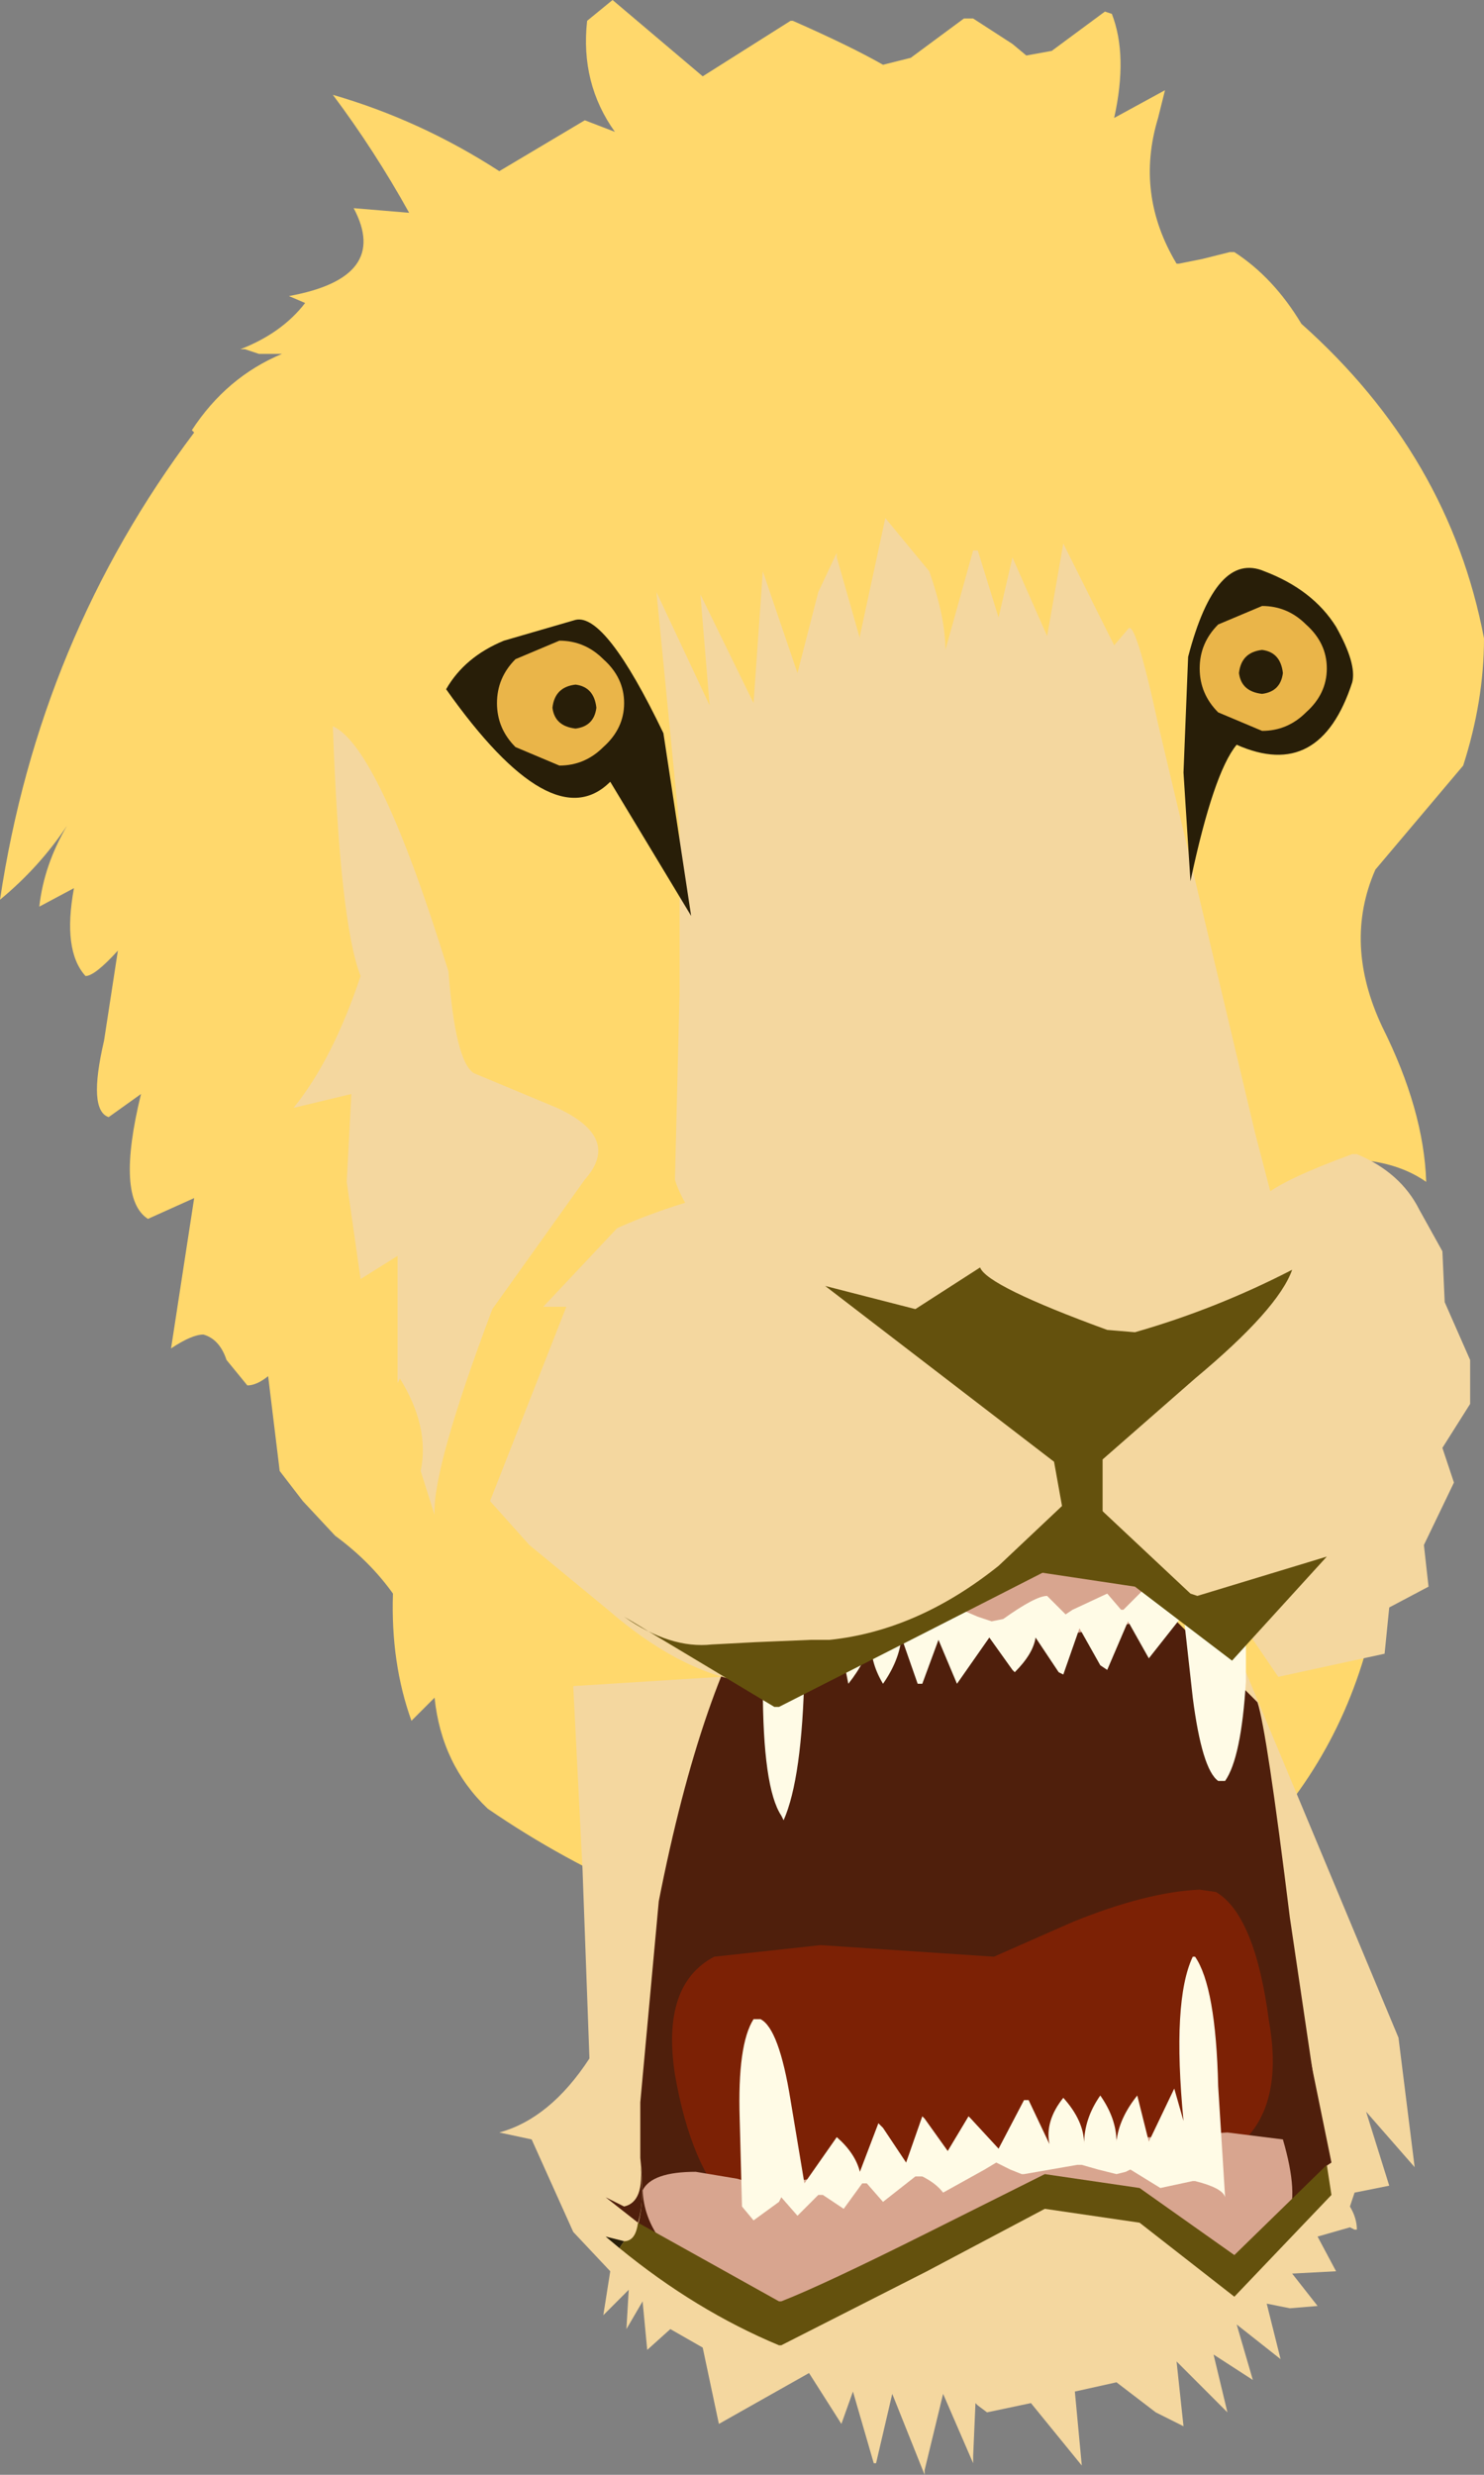 <?xml version="1.0" encoding="UTF-8" standalone="no"?>
<svg xmlns:xlink="http://www.w3.org/1999/xlink" height="53.5px" width="32.1px" xmlns="http://www.w3.org/2000/svg">
  <rect width="100%" height="100%" fill="#808080" stroke="none"/>
  <g transform="matrix(1.0, 0.0, 0.0, 1.0, 180.8, -22.85)">
    <path d="M-154.8 28.45 L-154.2 28.3 -154.1 28.3 Q-153.25 28.85 -152.65 29.85 -149.45 32.7 -148.7 36.65 -148.7 38.0 -149.15 39.4 L-151.05 41.65 Q-151.75 43.25 -150.9 45.05 -150.0 46.85 -149.95 48.4 -150.45 48.05 -151.15 47.95 L-150.6 49.45 -150.9 49.35 -150.35 52.3 -149.75 55.65 -150.7 54.65 -150.85 56.25 Q-151.1 59.4 -152.8 61.7 -155.6 63.85 -159.2 64.65 L-162.4 65.1 Q-164.4 65.15 -166.8 63.85 -168.65 63.05 -170.25 61.95 -171.25 61.0 -171.4 59.55 L-171.9 60.05 Q-172.35 58.8 -172.3 57.3 -172.8 56.6 -173.55 56.05 L-174.25 55.3 -174.75 54.65 -175.0 52.6 Q-175.25 52.8 -175.45 52.8 L-175.9 52.25 Q-176.05 51.8 -176.4 51.7 -176.65 51.7 -177.1 52.0 L-176.6 48.75 -177.6 49.2 Q-178.3 48.75 -177.75 46.5 L-178.45 47.0 Q-178.9 46.85 -178.55 45.35 L-178.25 43.4 Q-178.75 43.95 -178.95 43.95 -179.45 43.4 -179.2 42.05 L-179.95 42.45 Q-179.85 41.55 -179.35 40.7 -179.95 41.6 -180.8 42.3 -179.95 36.65 -176.6 32.2 L-176.65 32.15 Q-175.9 31.0 -174.7 30.5 L-174.9 30.5 -175.2 30.5 -175.5 30.4 -175.6 30.4 Q-174.7 30.05 -174.2 29.4 L-174.55 29.25 Q-172.35 28.85 -173.15 27.35 L-171.95 27.45 Q-172.7 26.1 -173.6 24.9 -171.7 25.45 -170.0 26.55 L-168.15 25.45 -167.5 25.7 Q-168.25 24.65 -168.1 23.3 L-167.55 22.85 -165.6 24.5 -163.7 23.3 -163.65 23.3 Q-162.4 23.85 -161.7 24.25 L-161.1 24.1 -159.95 23.25 -159.75 23.25 -158.9 23.8 -158.6 24.05 -158.05 23.95 -156.9 23.1 -156.75 23.15 Q-156.4 24.05 -156.7 25.4 L-155.6 24.8 -155.75 25.4 Q-156.25 27.05 -155.35 28.55 L-155.3 28.55 -154.8 28.45" fill="#ffd86c" fill-rule="evenodd" stroke="none"/>
    <path d="M-159.75 34.75 L-159.65 34.75 -159.2 36.2 -158.9 34.9 -158.15 36.6 -157.8 34.6 -156.7 36.8 -156.4 36.45 Q-156.25 36.2 -155.75 38.5 L-153.65 47.35 -151.95 53.85 -159.6 56.55 -163.0 52.75 Q-165.95 49.3 -166.2 48.35 L-166.1 44.3 -166.1 40.75 -166.6 35.65 -165.45 38.1 -165.65 35.7 -164.5 38.05 -164.3 35.2 -163.55 37.4 -163.1 35.65 -162.7 34.8 -162.7 34.9 -162.2 36.65 -162.2 36.6 -161.65 34.05 -160.7 35.2 Q-160.35 36.2 -160.35 36.9 L-159.75 34.75" fill="#f4d79f" fill-rule="evenodd" stroke="none"/>
    <path d="M-151.25 68.5 L-150.75 70.1 -151.5 70.25 -151.6 70.55 Q-151.45 70.8 -151.45 71.05 L-151.5 71.05 -151.6 71.0 -152.3 71.2 -151.9 71.95 -152.85 72.0 -152.3 72.7 -152.9 72.75 -153.4 72.65 -153.1 73.85 -154.05 73.1 -153.7 74.3 -154.55 73.75 -154.25 75.0 -155.35 73.9 -155.2 75.3 -155.8 75.0 -156.65 74.35 -157.55 74.55 -157.4 76.15 -158.5 74.8 -159.45 75.0 -159.65 74.85 -159.7 74.8 -159.75 75.95 -159.75 76.1 -160.4 74.6 -160.8 76.25 -160.8 76.35 -161.5 74.6 -161.85 76.1 -161.9 76.1 -162.35 74.55 -162.6 75.25 -163.3 74.15 -165.25 75.25 -165.6 73.6 -166.3 73.2 -166.8 73.65 -166.9 72.6 -167.25 73.2 -167.2 72.35 -167.75 72.9 -167.6 71.95 -168.4 71.1 -169.3 69.1 -170.0 68.95 Q-168.9 68.65 -168.05 67.35 L-168.2 63.25 -168.4 59.3 -154.1 58.4 -150.55 66.9 -150.2 69.7 -151.25 68.5" fill="#f4d79f" fill-rule="evenodd" stroke="none"/>
    <path d="M-166.95 69.6 Q-166.85 70.4 -167.0 70.9 L-167.7 70.35 -167.3 70.55 Q-166.85 70.45 -166.95 69.6" fill="#4f1f0c" fill-rule="evenodd" stroke="none"/>
    <path d="M-153.5 64.3 L-153.5 64.2 -153.0 64.9 -152.45 67.4 -152.0 69.6 -152.15 69.7 Q-152.6 66.7 -153.0 65.25 L-153.05 65.1 -153.1 65.05 -153.15 64.85 -153.25 64.7 -153.5 64.3" fill="#4f1f0c" fill-rule="evenodd" stroke="none"/>
    <path d="M-153.6 59.65 Q-153.4 60.25 -152.9 64.3 L-152.1 69.7 -154.1 71.65 -156.2 70.2 -158.2 69.9 -160.75 71.15 -163.9 72.6 -164.0 72.6 Q-165.2 72.3 -167.0 70.95 -166.85 70.4 -166.95 69.5 L-166.95 68.3 -166.55 63.95 Q-164.7 54.55 -160.75 55.25 -158.05 55.5 -155.85 57.4 L-153.6 59.65" fill="#4f1f0c" fill-rule="evenodd" stroke="none"/>
    <path d="M-154.85 63.7 L-154.5 63.75 Q-153.65 64.25 -153.35 66.55 -152.95 68.8 -154.5 69.55 L-160.55 70.3 -165.0 70.55 Q-165.85 69.7 -166.2 67.7 -166.5 65.75 -165.35 65.15 L-163.05 64.9 -159.3 65.15 -157.6 64.4 Q-156.0 63.75 -154.85 63.7" fill="#7c2105" fill-rule="evenodd" stroke="none"/>
    <path d="M-153.05 69.1 Q-152.7 70.3 -152.95 70.8 L-154.05 72.0 -156.35 70.6 -158.75 70.2 -163.85 73.0 -165.45 72.2 Q-166.85 71.35 -166.9 70.2 -166.7 69.8 -165.75 69.8 L-164.85 69.95 -164.35 70.1 -161.35 69.7 -159.45 69.35 -157.55 69.15 -154.25 68.95 -153.05 69.1" fill="#d8a58f" fill-rule="evenodd" stroke="none"/>
    <path d="M-155.0 65.15 L-154.95 65.15 Q-154.5 65.8 -154.45 67.95 L-154.3 70.35 Q-154.35 70.15 -154.95 70.0 L-155.0 70.0 -155.7 70.15 -156.35 69.75 -156.45 69.8 -156.65 69.85 -157.05 69.75 -157.4 69.65 -157.5 69.65 -158.65 69.85 -158.7 69.85 -158.95 69.75 -159.25 69.6 -159.5 69.75 -160.4 70.25 Q-160.55 70.05 -160.85 69.9 L-161.0 69.9 -161.7 70.45 -162.05 70.05 -162.15 70.05 -162.55 70.6 -163.0 70.3 -163.1 70.3 -163.55 70.75 -163.9 70.35 -163.95 70.45 -164.5 70.85 -164.75 70.55 -164.8 68.65 Q-164.85 67.05 -164.5 66.5 L-164.35 66.5 Q-163.95 66.7 -163.7 68.25 L-163.4 70.05 -162.7 69.05 Q-162.3 69.4 -162.2 69.8 L-161.8 68.75 -161.7 68.85 -161.2 69.6 -160.85 68.6 -160.8 68.65 -160.3 69.35 -159.85 68.6 -159.8 68.65 -159.2 69.3 -158.65 68.25 -158.55 68.25 -158.1 69.2 Q-158.2 68.7 -157.8 68.2 -157.35 68.7 -157.35 69.2 -157.35 68.65 -157.0 68.15 -156.65 68.65 -156.65 69.15 -156.6 68.65 -156.2 68.15 L-155.95 69.15 -155.4 68.0 -155.2 68.7 Q-155.45 66.1 -155.0 65.15" fill="#fffbe6" fill-rule="evenodd" stroke="none"/>
    <path d="M-157.1 55.25 Q-155.45 55.4 -154.9 56.4 L-154.3 57.6 -157.8 58.2 -159.35 58.25 Q-163.85 58.0 -164.75 57.4 L-162.25 56.5 -157.7 55.3 -157.1 55.25" fill="#d8a58f" fill-rule="evenodd" stroke="none"/>
    <path d="M-154.65 57.4 L-154.1 56.95 -153.85 57.35 -153.85 59.2 Q-153.95 60.85 -154.3 61.35 L-154.45 61.35 Q-154.8 61.1 -155.0 59.55 L-155.2 57.75 -155.95 58.7 -156.4 57.9 -156.85 58.95 -157.0 58.85 -157.45 58.05 -157.8 59.05 -157.9 59.0 -158.4 58.25 Q-158.45 58.6 -158.85 59.0 L-158.9 58.95 -159.4 58.25 -160.1 59.25 -160.5 58.3 -160.85 59.25 -160.95 59.25 -161.3 58.25 Q-161.35 58.75 -161.7 59.25 -162.0 58.75 -161.95 58.25 -162.05 58.75 -162.45 59.25 L-162.65 58.25 -163.3 59.3 -163.4 59.0 Q-163.45 61.3 -163.85 62.2 L-163.9 62.1 Q-164.3 61.5 -164.3 59.3 L-164.25 56.9 -163.6 57.3 -162.9 57.2 -162.25 57.6 -162.15 57.6 -162.0 57.6 -161.55 57.65 -161.2 57.8 -161.1 57.8 -160.0 57.65 -159.65 57.8 -159.35 57.9 -159.1 57.85 Q-158.4 57.35 -158.15 57.35 L-157.75 57.75 -157.6 57.65 -156.85 57.3 -156.55 57.65 -156.5 57.65 -155.95 57.1 -155.6 57.45 -155.5 57.45 -155.1 57.05 -154.7 57.4 -154.65 57.4" fill="#fffbe6" fill-rule="evenodd" stroke="none"/>
    <path d="M-167.3 71.3 L-167.4 71.45 -167.7 71.2 -167.3 71.3" fill="#281e08" fill-rule="evenodd" stroke="none"/>
    <path d="M-167.3 71.3 Q-167.05 71.3 -167.0 70.9 L-163.95 72.6 -163.9 72.6 Q-163.0 72.25 -160.7 71.1 L-158.2 69.85 -156.15 70.15 -154.1 71.6 -152.1 69.65 -152.0 70.3 -154.1 72.5 -156.15 70.9 -158.2 70.6 -160.75 71.95 -163.9 73.55 -163.95 73.55 Q-165.75 72.8 -167.4 71.45 L-167.3 71.3" fill="#64510d" fill-rule="evenodd" stroke="none"/>
    <path d="M-150.1 49.0 L-149.6 49.9 -149.55 51.0 -149.0 52.25 -149.0 53.2 -149.6 54.15 -149.35 54.9 -150.0 56.25 -149.9 57.15 -150.75 57.6 -150.85 58.6 -153.15 59.1 -153.9 58.0 -157.75 56.5 -160.55 57.85 Q-163.1 59.0 -164.65 59.2 L-164.75 59.2 Q-166.15 58.95 -167.65 57.65 L-169.35 56.25 -170.2 55.3 -168.55 51.1 -169.05 51.1 -167.45 49.4 Q-165.9 48.7 -163.65 48.3 L-160.65 49.5 -158.75 50.1 -156.6 50.8 Q-156.15 50.65 -154.85 49.7 L-153.45 48.7 Q-153.05 48.35 -151.55 47.8 L-151.45 47.8 Q-150.5 48.2 -150.1 49.0" fill="#f4d79f" fill-rule="evenodd" stroke="none"/>
    <path d="M-155.05 57.3 L-154.9 57.35 -152.1 56.5 -154.15 58.75 -156.25 57.15 -158.25 56.85 -160.8 58.15 -163.95 59.75 -164.05 59.75 -167.3 57.8 Q-166.3 58.5 -165.4 58.4 L-164.45 58.35 -163.25 58.3 -162.9 58.3 -162.85 58.3 Q-160.95 58.1 -159.2 56.7 L-157.45 55.05 -155.05 57.3" fill="#64510d" fill-rule="evenodd" stroke="none"/>
    <path d="M-157.55 56.95 L-158.0 54.45 -162.95 50.65 -161.0 51.15 -159.6 50.25 Q-159.45 50.65 -156.85 51.6 L-156.25 51.65 Q-154.5 51.15 -152.85 50.3 -153.15 51.15 -154.95 52.65 L-156.95 54.4 -156.95 56.85 -157.55 56.95" fill="#64510d" fill-rule="evenodd" stroke="none"/>
    <path d="M-173.6 38.55 Q-172.6 39.0 -171.1 43.85 -170.95 45.8 -170.55 46.05 L-168.75 46.8 Q-167.35 47.45 -168.15 48.35 L-170.15 51.15 Q-171.45 54.6 -171.4 55.6 L-171.7 54.65 Q-171.5 53.7 -172.15 52.65 L-172.2 52.75 -172.2 50.0 -173.0 50.5 -173.3 48.4 -173.2 46.5 -174.45 46.8 Q-173.6 45.75 -173.0 43.95 -173.45 42.8 -173.6 38.55" fill="#f4d79f" fill-rule="evenodd" stroke="none"/>
    <path d="M-171.15 37.75 Q-170.75 37.05 -169.9 36.7 L-168.35 36.25 Q-167.7 36.1 -166.45 38.7 L-165.85 42.65 -167.6 39.75 Q-168.85 41.0 -171.15 37.75" fill="#281e08" fill-rule="evenodd" stroke="none"/>
    <path d="M-155.1 37.05 Q-154.5 34.75 -153.45 35.2 -152.4 35.6 -151.9 36.4 -151.45 37.2 -151.55 37.6 -152.25 39.75 -154.05 38.95 -154.55 39.55 -155.05 41.9 L-155.2 39.55 -155.1 37.05" fill="#281e08" fill-rule="evenodd" stroke="none"/>
    <path d="M-167.75 39.0 Q-168.15 39.4 -168.7 39.4 L-169.65 39.0 Q-170.05 38.6 -170.05 38.05 -170.05 37.5 -169.65 37.1 L-168.7 36.7 Q-168.15 36.7 -167.75 37.1 -167.3 37.5 -167.3 38.05 -167.3 38.6 -167.75 39.0" fill="#eab549" fill-rule="evenodd" stroke="none"/>
    <path d="M-168.35 37.65 Q-167.95 37.7 -167.9 38.15 -167.95 38.55 -168.35 38.6 -168.8 38.55 -168.85 38.15 -168.8 37.7 -168.35 37.65" fill="#281e08" fill-rule="evenodd" stroke="none"/>
    <path d="M-152.55 38.25 Q-152.95 38.65 -153.5 38.65 L-154.45 38.25 Q-154.85 37.85 -154.85 37.3 -154.85 36.75 -154.45 36.35 L-153.5 35.95 Q-152.95 35.95 -152.55 36.35 -152.1 36.75 -152.1 37.3 -152.1 37.85 -152.55 38.25" fill="#eab549" fill-rule="evenodd" stroke="none"/>
    <path d="M-153.5 36.9 Q-153.1 36.95 -153.05 37.4 -153.1 37.8 -153.5 37.85 -153.95 37.8 -154.0 37.4 -153.95 36.95 -153.5 36.9" fill="#281e08" fill-rule="evenodd" stroke="none"/>
  </g>
</svg>
